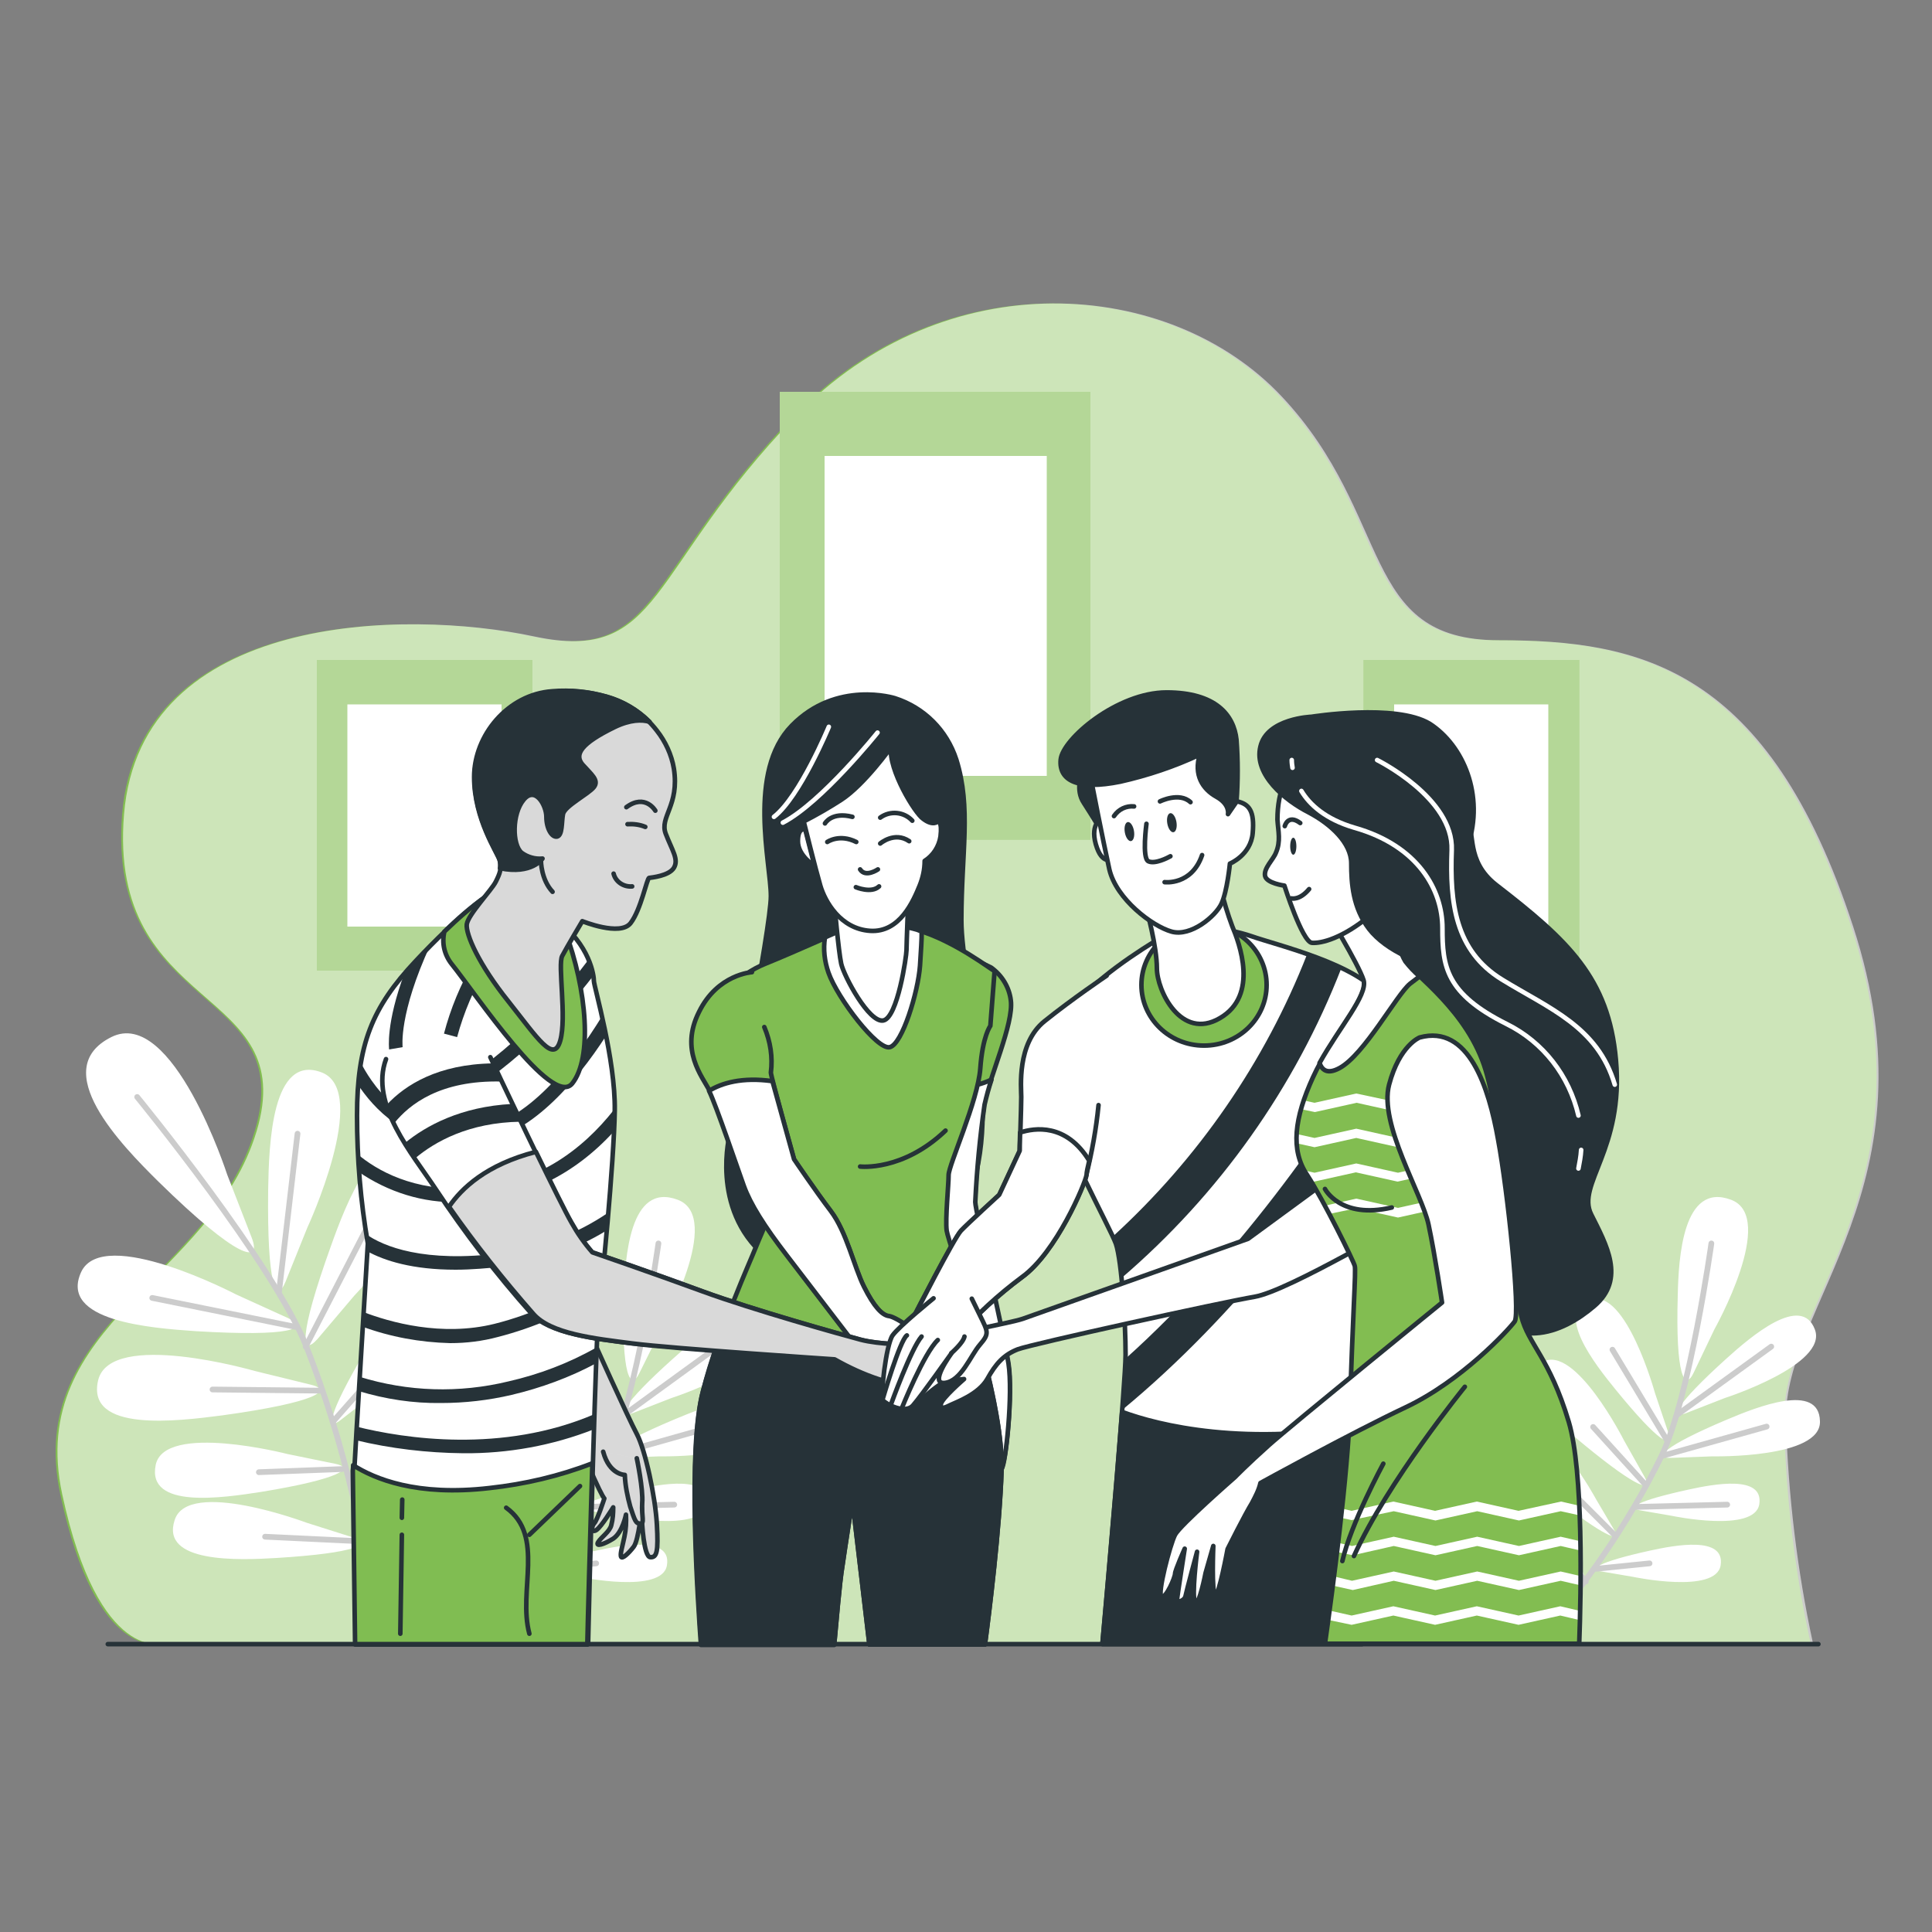 <?xml version="1.0" encoding="utf-8"?>
<!-- Generator: Adobe Illustrator 25.4.1, SVG Export Plug-In . SVG Version: 6.00 Build 0)  -->
<svg version="1.1" id="Calque_1" xmlns="http://www.w3.org/2000/svg" xmlns:xlink="http://www.w3.org/1999/xlink" x="0px" y="0px"
	 viewBox="0 0 500 500" style="enable-background:new 0 0 500 500;" xml:space="preserve">
<rect x="0" y="0" width="500" height="500" fill="#808080" stroke="none"/>
<style type="text/css">
	.st0{fill:#82BD51;}
	.st1{opacity:0.6;fill:#FFFFFF;enable-background:new    ;}
	.st2{opacity:0.4;fill:#FFFFFF;enable-background:new    ;}
	.st3{fill:#FFFFFF;}
	.st4{fill:none;stroke:#CCCCCC;stroke-width:1.481;stroke-linecap:round;stroke-linejoin:round;}
	.st5{fill:#263238;stroke:#263238;stroke-width:1.183;stroke-linecap:round;stroke-linejoin:round;}
	.st6{fill:none;stroke:#FFFFFF;stroke-width:1.183;stroke-linecap:round;stroke-linejoin:round;}
	.st7{fill:#80BD52;stroke:#263238;stroke-width:1.183;stroke-linecap:round;stroke-linejoin:round;}
	.st8{fill:#FFFFFF;stroke:#263238;stroke-width:1.183;stroke-linecap:round;stroke-linejoin:round;}
	.st9{fill:none;stroke:#263238;stroke-width:1.183;stroke-linecap:round;stroke-linejoin:round;}
	.st10{clip-path:url(#SVGID_00000075869125198758104680000010944481274826021008_);}
	.st11{opacity:0.15;enable-background:new    ;}
	.st12{clip-path:url(#SVGID_00000023238874512086629020000009248147666552743845_);}
	.st13{fill:#263238;}
	.st14{clip-path:url(#SVGID_00000123437882964782259900000009994953242675801759_);}
	.st15{clip-path:url(#SVGID_00000110454248124462640830000001517887748002328243_);}
	.st16{clip-path:url(#SVGID_00000165924122508066974660000014521808352549632434_);}
</style>
<path class="st0" d="M468.6,425.3H41.9c0,0-16.9,5.6-26.3-38.6s38.8-55.8,50.3-93.9s-38.4-30-34.3-82.1c4.3-52,72.9-53.1,106.1-46
	s29.1-17,67.7-57s96.8-36.1,125.9-5s19.8,63,56.2,63s69.7,7,91.6,74.1s-18.1,97.7-17.4,128C462.2,387.1,464.4,406.4,468.6,425.3z"/>
<path class="st1" d="M469.2,425.3H42.5c0,0-16.9,5.6-26.4-38.6s38.8-55.8,50.3-93.9s-38.6-30-34.3-82.1s72.9-53.1,106.1-46
	s29.1-17,67.7-57s96.8-36.1,125.9-5c29.1,31.1,19.8,63,56.2,63s69.7,7,91.6,74.1s-18.1,97.7-17.4,128
	C462.8,387.1,465.1,406.4,469.2,425.3z"/>
<g id="freepik--Pictures--inject-66">
	<rect x="201.8" y="101.4" class="st0" width="80.4" height="115.9"/>
	<rect x="201.8" y="101.4" class="st2" width="80.4" height="115.9"/>
	<rect x="213.4" y="118" class="st3" width="57.5" height="82.8"/>
	<rect x="82" y="170.8" class="st0" width="55.8" height="80.4"/>
	<rect x="82" y="170.8" class="st2" width="55.8" height="80.4"/>
	<rect x="89.9" y="182.3" class="st3" width="39.9" height="57.5"/>
	<rect x="352.9" y="170.8" class="st0" width="55.8" height="80.4"/>
	<rect x="352.9" y="170.8" class="st2" width="55.8" height="80.4"/>
	<rect x="360.8" y="182.3" class="st3" width="39.9" height="57.5"/>
</g>
<g id="freepik--Plants--inject-66">
	<path class="st3" d="M346.5,331.7c-2.4,5.9-4.8,1.2-4.5-23.8c0.2-11.7,1.1-35.5,14-30.3c12.4,5.1-3.9,40.2-3.9,40.2L346.5,331.7z
		 M364.2,335.3c0,0,26.9-28,16.8-36.8c-10.5-9.1-19,13.1-22.9,24.1c-8.4,23.4-7.7,28.7-3.4,23.9L364.2,335.3z M369.9,360.5
		c0,0,24.6-17.5,18.2-25.7c-6.7-8.5-16.4,7.3-21.1,15.1c-9.8,16.7-10.1,20.8-6.2,17.7L369.9,360.5z M376.7,385.5
		c0,0,24.6-17.5,18.2-25.7c-6.7-8.5-16.4,7.2-21.1,15.1c-9.8,16.7-10.1,20.8-6.2,17.7L376.7,385.5z M333.6,335c0,0-34.4-18-40.1-5.8
		c-5.8,12.7,18,14.5,29.6,15.3c24.8,1.5,29.7-0.7,23.9-3.4L333.6,335z M338.4,354.8c0,0-37.4-10.8-40.5,2.4
		c-3.2,13.6,20.5,10.6,32.1,9.1c24.6-3.4,29-6.6,22.7-8L338.4,354.8z M347,376.3c0,0-31.8-8.2-34.1,2.8c-2.4,11.6,17.6,8.5,27.3,7
		c20.7-3.4,24.4-6.3,19-7.3L347,376.3z M351.9,394.1c0,0-30.8-11.6-34.2-0.7c-3.5,11.2,16.6,10.4,26.4,9.8
		c21.1-1.3,24.8-3.7,19.8-5.3L351.9,394.1z M331.3,304c0,0-14.1-43.6-30-35.7c-16.6,8.3,2.6,27.9,12.2,37.4
		c20.5,20.1,26.7,21.5,24.1,14.4L331.3,304z"/>
	<path class="st4" d="M308,283.9c0,0,35.3,43.1,43.8,64.6c9.7,24.7,16.3,52.6,17.6,75.7"/>
	<line class="st4" x1="344.7" y1="334.4" x2="349.7" y2="293.4"/>
	<line class="st4" x1="351.7" y1="348.5" x2="369.4" y2="314"/>
	<line class="st4" x1="349.2" y1="343.4" x2="311.9" y2="335.9"/>
	<line class="st4" x1="358.8" y1="368" x2="380.6" y2="343.2"/>
	<line class="st4" x1="355.7" y1="359.9" x2="327.7" y2="359.6"/>
	<line class="st4" x1="361" y1="380.2" x2="339.6" y2="381"/>
	<line class="st4" x1="365.5" y1="393.2" x2="377" y2="377.8"/>
	<line class="st4" x1="366.4" y1="398.9" x2="341.2" y2="397.7"/>
	<path class="st3" d="M436.4,365.7c-4.4,1.7-3-2,10.4-14.1c6.3-5.7,19.4-16.9,22.9-7.5c3.4,9.1-23.3,17.7-23.3,17.7L436.4,365.7z
		 M443.2,376.9c0,0,28.2,0.6,27.8-9.1c-0.2-10.1-16.3-3.7-24.1-0.4c-16.6,7-19,10.1-14.4,9.9L443.2,376.9z M432.7,392.3
		c0,0,21.4,4.5,22.6-3c1.2-7.7-11.9-5.2-18.3-3.8c-13.7,3-16,4.8-12.4,5.4L432.7,392.3z M422.7,408.1c0,0,21.4,4.5,22.6-3
		c1.2-7.7-11.9-5.2-18.3-3.8c-13.7,3-16.1,5-12.5,5.4L422.7,408.1z M428.3,360.5c0,0-7.5-27.2-16.6-24.1c-9.6,3.1,1.1,16.7,6.4,23.2
		c11.4,14,15,15.5,13.6,11L428.3,360.5z M420.3,372.8c0,0-12.7-25.1-21.1-20.3c-8.8,5,4.4,16.2,10.9,21.5
		c14,11.5,17.7,12.2,15.5,8.2L420.3,372.8z M413,387.9c0,0-11.2-20.9-18.3-16.7c-7.3,4.4,4,13.6,9.7,18c12.1,9.3,15.3,9.9,13.2,6.5
		L413,387.9z M406,399.3c0,0-9-22-16.4-18.6c-7.7,3.5,2.6,14,7.8,18.9c11,10.5,14.2,11.5,12.5,7.9L406,399.3z M443.7,344
		c0,0,16.3-29,4.3-33.5c-12.5-4.7-13.6,15.1-13.8,24.8c-0.6,20.8,1.8,24.8,4.1,20L443.7,344z"/>
	<path class="st4" d="M442.9,321.8c0,0-5.6,39.9-12.9,55c-8.4,17.3-21.1,35.7-32.8,47.8"/>
	<line class="st4" x1="434.1" y1="366.1" x2="458.4" y2="348.5"/>
	<line class="st4" x1="430.1" y1="376.8" x2="457.2" y2="369.2"/>
	<line class="st4" x1="431.5" y1="372.9" x2="417.3" y2="349.3"/>
	<line class="st4" x1="423.1" y1="390" x2="447" y2="389.4"/>
	<line class="st4" x1="426" y1="384.4" x2="412.3" y2="369.3"/>
	<line class="st4" x1="417.8" y1="397.2" x2="406.8" y2="386.2"/>
	<line class="st4" x1="413.1" y1="406" x2="426.9" y2="404.6"/>
	<line class="st4" x1="410.4" y1="409.3" x2="398.8" y2="395.2"/>
	<path class="st3" d="M73.9,331.7c-2.4,5.9-4.8,1.2-4.5-23.8c0.2-11.7,0.9-35.5,14-30.3c12.4,5.1-3.9,40.2-3.9,40.2L73.9,331.7z
		 M91.7,335.3c0,0,26.9-28,16.8-36.8c-10.5-9.1-19,13.1-22.9,24.1c-8.4,23.4-7.7,28.7-3.4,23.9L91.7,335.3z M97.4,360.3
		c0,0,24.6-17.5,18.2-25.7c-6.7-8.5-16.4,7.3-21.1,15.1c-9.8,16.7-10.1,20.8-6.2,17.7L97.4,360.3z M104,385.4
		c0,0,24.6-17.6,18.2-25.7c-6.7-8.5-16.4,7.2-21.1,15.1c-9.8,16.7-10.1,20.8-6.2,17.7L104,385.4z M61.1,335c0,0-34.4-18-40.1-5.8
		c-5.8,12.7,18,14.5,29.6,15.3c24.8,1.5,29.7-0.7,23.9-3.4L61.1,335z M65.9,354.8c0,0-37.3-10.8-40.5,2.4
		c-3.2,13.6,20.5,10.6,32.1,9.1c24.6-3.4,29-6.6,22.7-8L65.9,354.8z M74.4,376.3c0,0-31.8-8.2-34.1,2.8c-2.4,11.6,17.5,8.5,27.3,7
		c20.8-3.4,24.4-6.3,19-7.3L74.4,376.3z M79.4,394.1c0,0-30.8-11.6-34.2-0.7c-3.7,11.2,16.6,10.4,26.4,9.8
		c21.1-1.3,24.8-3.7,19.8-5.3L79.4,394.1z M58.8,304c0,0-14.1-43.6-30-35.6c-16.6,8.3,2.6,27.9,12.2,37.4
		c20.5,20.1,26.9,21.5,24.1,14.4L58.8,304z"/>
	<path class="st4" d="M35.5,283.9c0,0,35.3,43.1,43.8,64.6c9.7,24.7,16.3,52.6,17.6,75.7"/>
	<line class="st4" x1="72.2" y1="334.4" x2="77" y2="293.4"/>
	<line class="st4" x1="79.1" y1="348.5" x2="96.9" y2="314"/>
	<line class="st4" x1="76.5" y1="343.4" x2="39.4" y2="335.9"/>
	<line class="st4" x1="86.1" y1="368" x2="108" y2="343.2"/>
	<line class="st4" x1="83.1" y1="359.9" x2="55" y2="359.6"/>
	<line class="st4" x1="88.5" y1="380.2" x2="67" y2="381"/>
	<line class="st4" x1="93" y1="393.2" x2="104.5" y2="377.8"/>
	<line class="st4" x1="93.8" y1="398.9" x2="68.6" y2="397.7"/>
	<path class="st3" d="M163.8,365.7c-4.4,1.7-3.1-2,10.4-14.1c6.3-5.7,19.4-16.9,22.9-7.5c3.4,9.1-23.3,17.7-23.3,17.7L163.8,365.7z
		 M170.7,376.9c0,0,28.2,0.6,27.8-9.1c-0.2-10.1-16.3-3.7-24.1-0.4c-16.6,7-19,10.1-14.4,9.9L170.7,376.9z M160.2,392.3
		c0,0,21.4,4.5,22.6-3c1.2-7.7-11.9-5.2-18.3-3.8c-13.7,3-16,4.8-12.4,5.4L160.2,392.3z M150,408.1c0,0,21.4,4.5,22.6-3
		c1.3-7.7-11.9-5.2-18.3-3.8c-13.7,3-16.1,5-12.4,5.4L150,408.1z M155.7,360.5c0,0-7.3-27.2-16.6-24.1c-9.6,3.1,1.1,16.7,6.4,23.2
		c11.4,14,15,15.5,13.5,11L155.7,360.5z M147.6,372.8c0,0-12.7-25.1-21.1-20.3c-8.8,5,4.4,16.2,10.9,21.5
		c14,11.5,17.7,12.2,15.5,8.2L147.6,372.8z M140.4,387.9c0,0-11.2-20.9-18.3-16.7c-7.3,4.4,4,13.6,9.7,18
		c12.1,9.3,15.3,9.9,13.2,6.5L140.4,387.9z M133.3,399.3c0,0-9-22-16.4-18.6c-7.7,3.5,2.6,14,7.8,18.9c11,10.5,14.2,11.5,12.5,7.9
		L133.3,399.3z M171.1,344c0,0,16.3-29,4.3-33.5c-12.5-4.7-13.6,15.1-14,24.8c-0.6,20.8,1.8,24.8,4.1,20L171.1,344z"/>
	<path class="st4" d="M170.4,321.8c0,0-5.6,39.9-12.9,55c-8.4,17.3-21.1,35.7-32.8,47.8"/>
	<line class="st4" x1="161.6" y1="366.1" x2="185.8" y2="348.5"/>
	<line class="st4" x1="157.6" y1="376.8" x2="184.5" y2="369.2"/>
	<line class="st4" x1="159" y1="372.9" x2="144.7" y2="349.3"/>
	<line class="st4" x1="150.6" y1="390" x2="174.5" y2="389.4"/>
	<line class="st4" x1="153.4" y1="384.4" x2="139.7" y2="369.3"/>
	<line class="st4" x1="145.3" y1="397.2" x2="134.2" y2="386.2"/>
	<line class="st4" x1="140.4" y1="406" x2="154.3" y2="404.6"/>
	<line class="st4" x1="137.8" y1="409.3" x2="126.1" y2="395.2"/>
</g>
<g id="freepik--Characters--inject-66">
	<path class="st5" d="M231.6,180.7c0,0-15.1-4.8-26.7,7.1c-11.6,11.9-5.4,35.7-5.4,44.1c0,8.4-10.6,61.5-10.6,61.5s-5.2,19.3,9,31.6
		c14.2,12.3,40.3,11.2,51.6-12.4c11.2-23.7-0.7-57.1-0.7-74.5s2.6-29-1.3-41.5C245,188.9,239.1,183.1,231.6,180.7z"/>
	<path class="st6" d="M227.1,189.6c0,0-14.5,18.1-24.5,23.3"/>
	<path class="st6" d="M214.5,188.1c0,0-7.5,18.1-14.2,23.3"/>
	<path class="st7" d="M256.5,250.4c2.8,2,4.7,5.1,5.1,8.5c0.8,6-5.6,20-6.9,26.9c-1.2,8.4-2,16.8-2.4,25.3c0,2.1,7.3,34.1,8.6,41.8
		s-0.6,26-1.8,27.3c-1.2,1.3-4.1-5-4.3-9c-0.1-4-8.2-35.6-11.2-45.1c-3.1-9.5-2.1-22-2.1-22s4.1-28.6,4.1-39.6
		c0-11,0.4-19.2,0.4-19.2L256.5,250.4z"/>
	<path class="st8" d="M259.2,380.2c1.1-1.3,3-19.6,1.8-27.3c-1.2-7.7-8.6-39.6-8.6-41.8c0.4-8.4,1.2-16.8,2.4-25.2
		c0.5-2.2,1.1-4.4,1.8-6.5c-2.5,1.2-5.3,1.9-8.2,1.9c-1.5,0-3,1.4-4.4,3.8c-1.2,10.1-2.5,19.3-2.5,19.3s-0.8,12.5,2.1,22
		c3,9.5,11,40.9,11.2,45.1C255,375.6,258.1,381.5,259.2,380.2z"/>
	<path class="st7" d="M215.9,425.5c0.5-5.3,1.4-16.1,2.1-20.2c0.8-5.6,2.6-17,2.6-17l4.4,37.3h29.9c1.1-8.2,3.8-29.9,4.3-45.2
		c0.6-19.2-13.8-58.8-14.2-61.9c-0.4-3.1,0.5-11.8,0.5-14.4s7.6-19.2,8.2-27.6c0.6-8.4,2.6-11,2.6-11l1.1-14.2
		c-0.7-0.2-10.3-7.8-20-10.6c-5.9-1.7-12.2-1.8-18.1-0.5c0,0-14,6.3-21.2,9.2s-12.9,8.9-13.1,16.3c-0.2,7.5,13.7,39.6,15.1,42
		c1.4,2.4-2.8,10.8-4.5,15.1s-8.9,19.9-13.6,37c-4,14.7-1.3,54.3-0.5,65.5h34.4V425.5z"/>
	<path class="st9" d="M222.6,301.9c0,0,11,1.3,22.1-9.3"/>
	<path class="st8" d="M230.3,271c3.2-0.8,7.3-14.2,7.8-21.1c0.2-3.9,0.5-6.7,0.4-8.9c-0.4-0.1-0.8-0.2-1.2-0.4
		c-5.9-1.7-12.2-1.8-18.1-0.5l-5.7,2.5c-0.5,3.1-0.1,6.2,0.9,9.1C216.7,258.3,227.1,271.9,230.3,271z"/>
	<path class="st8" d="M215.9,233.5c0,0,1.1,12.7,1.8,15.9c0.7,3.2,7.2,15.4,10.9,14.7c3.7-0.7,6-16.7,6-18.2
		c0-1.5,0.5-14.2,0.5-14.2S227.2,238,215.9,233.5z"/>
	<path class="st7" d="M194.6,251.6c0,0-8.9,0.5-13.7,10.3c-5,9.9,0.8,16.6,2.8,20.5c2,3.9,7.3,19.9,9,24.6
		c1.7,4.7,5.2,10.3,11.2,18.1c6,7.8,18.7,24.4,18.7,24.4l3.4,6c0,0,5.8,6.6,6.5,6.9c0.7,0.2,4.5,5.2,6,2.1c1.5-3.1,0-13.7,0-13.7
		s2.4,4.7,3.2,3.7c0.8-1.1-0.2-3.4-1.1-6s-8.9-7.6-10.5-7.8c-1.7-0.2-3.9-2.4-6.5-7.6c-2.6-5.2-4.5-14.2-8.6-19.6
		c-4.1-5.4-9.5-13.4-9.5-13.4s-6-21.5-6-22.5c0.5-4-0.1-8-1.7-11.8"/>
	<path class="st8" d="M230.1,340.6c-1.8-0.2-3.9-2.4-6.5-7.6c-2.6-5.2-4.5-14.2-8.6-19.6s-9.5-13.4-9.5-13.4s-4-14.5-5.6-20.2
		c-7.9-1.1-13.1,0.5-16.4,2.5l0,0c1.9,3.9,7.3,19.9,9,24.6c1.7,4.7,5.2,10.3,11.2,18.1c6,7.8,18.7,24.4,18.7,24.4l3.4,6
		c0,0,5.8,6.6,6.5,6.9c0.7,0.2,4.5,5.2,6,2.1c1.5-3.1,0-13.7,0-13.7s2.4,4.7,3.2,3.7s-0.2-3.4-1.1-6S231.9,340.8,230.1,340.6z"/>
	<path class="st5" d="M215.9,425.5c0.5-5.3,1.4-16.1,2.1-20.2c0.8-5.6,2.6-17,2.6-17l4.4,37.3h29.9c1.1-8.2,3.8-29.9,4.3-45.2
		c0.2-8-2.1-19.5-5-30.5c-25.3,5.6-53.9,1.5-68.8-1.3c-1.3,3.7-2.5,7.6-3.5,11.6c-4,14.7-1.3,54.3-0.5,65.5h34.5V425.5z"/>
	<path class="st8" d="M208.4,214.7c0,0-1.9-0.8-1.9,3s4.3,6.4,4.3,6.4L208.4,214.7z"/>
	<path class="st8" d="M230.6,193.4c0,0-6.9,9.7-12.9,13.6c-3.1,2-6.4,3.9-9.7,5.6c0,0,3.1,12.5,4.3,16.6s5.2,11.2,12.9,11.7
		c7.7,0.5,11.2-7.8,12.8-11.7c0.8-2,1.3-4.1,1.3-6.4c2.2-1.4,3.7-3.7,4.1-6.3c0.5-4.1-0.7-3.9-0.7-3.9s-1.2,1.3-3.8-0.7
		C236.8,210.5,229.9,199.2,230.6,193.4z"/>
	<path class="st9" d="M214.1,217.9c0,0,3.1-2.2,7.5,0"/>
	<path class="st9" d="M227.8,218.3c0,0,3.7-3.2,7.5-0.6"/>
	<path class="st9" d="M213.5,213.1c0,0,1.7-3.1,7.1-1.7"/>
	<path class="st9" d="M227.8,211.6c2.6-1.9,6.2-1.5,8.3,0.8"/>
	<path class="st9" d="M227.2,225c0,0-3.2,2.2-4.6,0"/>
	<path class="st9" d="M221.5,229.6c0,0,4,1.7,6-0.2"/>
	<path class="st3" d="M153.1,345.9c0,0,9.5,21.1,11.7,25.2c2.2,4.1,4.8,16.3,5.2,23.4c0.4,7.1,0,8.6-1.7,8.5s-2.2-9.1-2.2-10.6v-2.2
		c0,0-0.8,8.4-2.1,10.1s-3.1,3.4-3.3,2.5s0.4-2.6,0.9-5.1c0.4-1.9,0.5-3.8,0.4-5.7c0,0-0.9,4.6-3.3,6.2c-2.4,1.5-4.7,2.2-3.9,0.9
		c0.8-1.3,3-2.7,3.4-4.4c0.4-1.5,0.5-3.1,0.5-4.6c0,0-3.1,5.1-4.4,5.9c-1.3,0.8-1.3-0.9-0.5-1.8c0.8-0.8,2.6-6.4,2.6-6.4
		s-0.5-0.4-2.7-5.3s-3.5-13.8-4.3-17.3c-0.7-3.4-1.9-7.9-1.9-7.9L135,336.2c0,0-0.9-5.1,3.8-5.9
		C143.5,329.5,153.1,345.9,153.1,345.9z"/>
	<g>
		<g>
			<defs>
				<path id="SVGID_1_" d="M153.1,345.9c0,0,9.5,21.1,11.7,25.2c2.2,4.1,4.8,16.3,5.2,23.4c0.4,7.1,0,8.6-1.7,8.5s-2.2-9.1-2.2-10.6
					v-2.2c0,0-0.8,8.4-2.1,10.1s-3.1,3.4-3.3,2.5s0.4-2.6,0.9-5.1c0.4-1.9,0.5-3.8,0.4-5.7c0,0-0.9,4.6-3.3,6.2
					c-2.4,1.5-4.7,2.2-3.9,0.9c0.8-1.3,3-2.7,3.4-4.4c0.4-1.5,0.5-3.1,0.5-4.6c0,0-3.1,5.1-4.4,5.9c-1.3,0.8-1.3-0.9-0.5-1.8
					c0.8-0.8,2.6-6.4,2.6-6.4s-0.5-0.4-2.7-5.3s-3.5-13.8-4.3-17.3c-0.7-3.4-1.9-7.9-1.9-7.9L135,336.2c0,0-0.9-5.1,3.8-5.9
					C143.5,329.5,153.1,345.9,153.1,345.9z"/>
			</defs>
			<clipPath id="SVGID_00000088812223474440277230000008312413823917540776_">
				<use xlink:href="#SVGID_1_"  style="overflow:visible;"/>
			</clipPath>
			<g style="clip-path:url(#SVGID_00000088812223474440277230000008312413823917540776_);">
				<path class="st11" d="M153.1,345.9c0,0,9.5,21.1,11.7,25.2c2.2,4.1,4.8,16.3,5.2,23.4c0.4,7.1,0,8.6-1.7,8.5s-2.2-9.1-2.2-10.6
					v-2.2c0,0-0.8,8.4-2.1,10.1s-3.1,3.4-3.3,2.5s0.4-2.6,0.9-5.1c0.4-1.9,0.5-3.8,0.4-5.7c0,0-0.9,4.6-3.3,6.2
					c-2.4,1.5-4.7,2.2-3.9,0.9c0.8-1.3,3-2.7,3.4-4.4c0.4-1.5,0.5-3.1,0.5-4.6c0,0-3.1,5.1-4.4,5.9c-1.3,0.8-1.3-0.9-0.5-1.8
					c0.8-0.8,2.6-6.4,2.6-6.4s-0.5-0.4-2.7-5.3s-3.5-13.8-4.3-17.3c-0.7-3.4-1.9-7.9-1.9-7.9L135,336.2c0,0-0.9-5.1,3.8-5.9
					C143.5,329.5,153.1,345.9,153.1,345.9z"/>
			</g>
		</g>
	</g>
	<path class="st9" d="M153.1,345.9c0,0,9.5,21.1,11.7,25.2c2.2,4.1,4.8,16.3,5.2,23.4c0.4,7.1,0,8.6-1.7,8.5s-2.2-9.1-2.2-10.6v-2.2
		c0,0-0.8,8.4-2.1,10.1s-3.1,3.4-3.3,2.5s0.4-2.6,0.9-5.1c0.4-1.9,0.5-3.8,0.4-5.7c0,0-0.9,4.6-3.3,6.2c-2.4,1.5-4.7,2.2-3.9,0.9
		c0.8-1.3,3-2.7,3.4-4.4c0.4-1.5,0.5-3.1,0.5-4.6c0,0-3.1,5.1-4.4,5.9c-1.3,0.8-1.3-0.9-0.5-1.8c0.8-0.8,2.6-6.4,2.6-6.4
		s-0.5-0.4-2.7-5.3s-3.5-13.8-4.3-17.3c-0.7-3.4-1.9-7.9-1.9-7.9L135,336.2c0,0-0.9-5.1,3.8-5.9
		C143.5,329.5,153.1,345.9,153.1,345.9z"/>
	<path class="st3" d="M164.8,377.4c0,0,1.7,8,1.4,11.6c-0.2,3.5,0.7,5.3-0.5,5.3s-1.4-0.8-2.6-4.4c-0.7-2.6-1.3-5.4-1.4-8.2
		c0,0-4,0-5.6-6"/>
	<g>
		<g>
			<defs>
				<path id="SVGID_00000051359321039492400930000003718205845356502972_" d="M164.8,377.4c0,0,1.7,8,1.4,11.6
					c-0.2,3.5,0.7,5.3-0.5,5.3s-1.4-0.8-2.6-4.4c-0.7-2.6-1.3-5.4-1.4-8.2c0,0-4,0-5.6-6"/>
			</defs>
			<clipPath id="SVGID_00000059278899153590851840000016570686417752113071_">
				<use xlink:href="#SVGID_00000051359321039492400930000003718205845356502972_"  style="overflow:visible;"/>
			</clipPath>
			<g style="clip-path:url(#SVGID_00000059278899153590851840000016570686417752113071_);">
				<path class="st11" d="M164.8,377.4c0,0,1.7,8,1.4,11.6c-0.2,3.5,0.7,5.3-0.5,5.3s-1.4-0.8-2.6-4.4c-0.7-2.6-1.3-5.4-1.4-8.2
					c0,0-4,0-5.6-6"/>
			</g>
		</g>
	</g>
	<path class="st9" d="M164.8,377.4c0,0,1.7,8,1.4,11.6c-0.2,3.5,0.7,5.3-0.5,5.3s-1.4-0.8-2.6-4.4c-0.7-2.6-1.3-5.4-1.4-8.2
		c0,0-4,0-5.6-6"/>
	<path class="st8" d="M92.2,425.5h60c0.2-11.2,2.2-84.5,2.8-87.8c0.7-3.5,3.9-37,4.1-50.3c0.2-13.2-5.4-32.2-5.4-33.5
		s-0.9-9.3-9.9-16.1c-9-6.7-16.1-6.7-18-5.8c0,0-7.1,4.8-18.3,16.8c-11.2,11.9-15.1,21.5-15.1,39.9c0,11.1,0.9,22.2,2.8,33.1
		c0,0-3.5,57.3-3.5,58.6S92,417.8,92.2,425.5z"/>
	<path class="st13" d="M119.4,296c1.3,0,2.6-0.1,3.8-0.2c13.8-1.5,25.8-15.6,33.7-27.8c-0.4-1.8-0.7-3.4-1.1-5
		c-7.5,12.2-19.5,27.8-33,29.2c-18.7,2-27.2-12.8-29.6-17.5c-0.4,1.8-0.6,3.8-0.7,5.8C96.7,286.9,105.1,296,119.4,296z"/>
	<path class="st13" d="M114.9,267.5l3.4,0.9c3.5-12.9,10.5-24.6,20.1-33.8c-1.2-0.6-2.4-1.2-3.5-1.5
		C125.3,242.5,118.3,254.5,114.9,267.5z"/>
	<path class="st13" d="M118.2,284.5c0.8-0.5,17.6-9.1,35.3-31.9c-0.2-1.4-0.7-2.8-1.3-4.1c-17.9,23.7-35.4,32.8-35.6,32.9
		L118.2,284.5z"/>
	<path class="st13" d="M100.7,271.6l3.5-0.6c0-0.1-1.1-8.5,7.2-26.5c-1.3,1.3-2.7,2.7-4.1,4.3c-0.9,0.9-1.8,2-2.6,3
		C99.8,265,100.7,271.3,100.7,271.6z"/>
	<path class="st13" d="M130,324.3c-20.3,2.6-30.8-1.7-35.4-5c0.2,1.8,0.5,2.7,0.5,2.7s0,0.6-0.1,1.8c4.5,2.5,11.8,4.8,22.9,4.8
		c4.1,0,8.4-0.4,12.5-0.8c9.3-1.2,18.5-4.4,26.5-9.3c0.1-1.5,0.2-3,0.4-4.6C149.2,319.4,139.7,323,130,324.3z"/>
	<path class="st13" d="M128.9,346c9.3-2.4,18.3-6.3,26.4-11.5c0.1-1.3,0.4-2.8,0.5-4.6c-8.4,5.8-17.9,10.2-27.8,12.7
		c-13.7,3.4-27.1-0.4-34.1-3.1c-0.1,1.2-0.1,2.5-0.2,3.8c7.3,2.7,15,4.1,22.8,4.3C120.7,347.6,124.8,347.1,128.9,346z"/>
	<path class="st13" d="M92.2,369.2c-0.1,1.3-0.1,2.5-0.2,3.5c9.1,2.2,18.5,3.3,27.9,3.4c11.6,0.1,23.1-2,33.8-6.2
		c0-1.3,0.1-2.6,0.1-3.9C130,376.2,104.6,372.3,92.2,369.2z"/>
	<path class="st13" d="M131.6,357.5c-12.8,3.1-26,2.7-38.6-1.2c-0.1,1.2-0.1,2.5-0.2,3.7c6.9,2.1,14.1,3.2,21.3,3.1
		c6.2,0,12.3-0.7,18.3-2.1c7.6-1.8,15-4.5,21.9-8.2c0-1.4,0.1-2.8,0.1-4.1C147.2,352.8,139.5,355.7,131.6,357.5z"/>
	<path class="st13" d="M121.5,307.6c-14.5,0.7-23.9-4.6-29.2-9.1c0.1,1.7,0.2,3.2,0.4,4.7c7.7,5.3,16.8,8.2,26.1,7.9
		c0.9,0,1.9,0,2.8-0.1c14.3-0.7,27-7,37.1-18c0.1-2.1,0.2-4,0.2-5.6v-0.2C150.7,297.6,138.6,306.8,121.5,307.6z"/>
	<path class="st7" d="M145.7,239.7c-0.7-0.6-1.3-1.2-2.1-1.8c-9-6.7-16.1-6.7-18-5.8c-3.8,2.7-7.3,5.8-10.6,9c-0.7,3,0,6,1.9,8.4
		c6.2,7.7,26,37.4,31.2,30.9c5.2-6.5,3.9-24.1-1.9-39.6C146.1,240.4,145.9,240,145.7,239.7z"/>
	<path class="st8" d="M126.9,273.6c0,0,17.4,37,20.9,42.8c1.5,2.7,3.4,5.3,5.4,7.7c0,0,15.4,5.2,28.5,10.1
		c13.1,4.8,36.1,11.2,40.9,12.5s12.9,1.3,14.2,1.3c1.3,0,16.7,3.5,17.7,4.1c1.1,0.6-0.4,1.9-2.6,2.6c-2.2,0.7-9.7,1.3-13.2,2.6
		s-6.4,0.9-11.6-0.4c-4-1.3-7.9-3-11.6-5.2c0,0-42.2-3-52.2-4.1c-9.9-1.2-21.3-2.6-25.8-7.7c-9-10.1-17.2-20.8-24.7-32.1
		c-6-9.1-17.2-22-12.9-33.7"/>
	<path class="st3" d="M236.9,348c-1.3,0-9.3,0-14.2-1.3s-27.8-7.7-40.9-12.5c-13.1-4.8-28.5-10.1-28.5-10.1c-2.1-2.4-3.9-5-5.4-7.7
		c-1.4-2.4-5.2-10.1-9.2-18.3c-12.9,3.3-19.3,9.5-22.5,14.2c6.7,9.6,14,18.8,21.8,27.7c4.5,5.2,15.7,6.4,25.8,7.7
		c10.1,1.3,52.2,4.1,52.2,4.1c3.7,2.1,7.6,3.9,11.6,5.2c5.2,1.3,8,1.7,11.6,0.4s11-1.9,13.2-2.6c2.2-0.7,3.5-1.9,2.6-2.6
		C254,351.5,238.2,348,236.9,348z"/>
	<g>
		<g>
			<defs>
				<path id="SVGID_00000122680171317313160410000005702178239869849523_" d="M236.9,348c-1.3,0-9.3,0-14.2-1.3s-27.8-7.7-40.9-12.5
					c-13.1-4.8-28.5-10.1-28.5-10.1c-2.1-2.4-3.9-5-5.4-7.7c-1.4-2.4-5.2-10.1-9.2-18.3c-12.9,3.3-19.3,9.5-22.5,14.2
					c6.7,9.6,14,18.8,21.8,27.7c4.5,5.2,15.7,6.4,25.8,7.7c10.1,1.3,52.2,4.1,52.2,4.1c3.7,2.1,7.6,3.9,11.6,5.2
					c5.2,1.3,8,1.7,11.6,0.4s11-1.9,13.2-2.6c2.2-0.7,3.5-1.9,2.6-2.6C254,351.5,238.2,348,236.9,348z"/>
			</defs>
			<clipPath id="SVGID_00000147185949540144470640000006935782998338566302_">
				<use xlink:href="#SVGID_00000122680171317313160410000005702178239869849523_"  style="overflow:visible;"/>
			</clipPath>
			<g style="clip-path:url(#SVGID_00000147185949540144470640000006935782998338566302_);">
				<path class="st11" d="M236.9,348c-1.3,0-9.3,0-14.2-1.3s-27.8-7.7-40.9-12.5c-13.1-4.8-28.5-10.1-28.5-10.1
					c-2.1-2.4-3.9-5-5.4-7.7c-1.4-2.4-5.2-10.1-9.2-18.3c-12.9,3.3-19.3,9.5-22.5,14.2c6.7,9.6,14,18.8,21.8,27.7
					c4.5,5.2,15.7,6.4,25.8,7.7c10.1,1.3,52.2,4.1,52.2,4.1c3.7,2.1,7.6,3.9,11.6,5.2c5.2,1.3,8,1.7,11.6,0.4s11-1.9,13.2-2.6
					c2.2-0.7,3.5-1.9,2.6-2.6C254,351.5,238.2,348,236.9,348z"/>
			</g>
		</g>
	</g>
	<path class="st9" d="M236.9,348c-1.3,0-9.3,0-14.2-1.3s-27.8-7.7-40.9-12.5c-13.1-4.8-28.5-10.1-28.5-10.1c-2.1-2.4-3.9-5-5.4-7.7
		c-1.4-2.4-5.2-10.1-9.2-18.3c-12.9,3.3-19.3,9.5-22.5,14.2c6.7,9.6,14,18.8,21.8,27.7c4.5,5.2,15.7,6.4,25.8,7.7
		c10.1,1.3,52.2,4.1,52.2,4.1c3.7,2.1,7.6,3.9,11.6,5.2c5.2,1.3,8,1.7,11.6,0.4s11-1.9,13.2-2.6c2.2-0.7,3.5-1.9,2.6-2.6
		C254,351.5,238.2,348,236.9,348z"/>
	<path class="st7" d="M152,425.5c0.1-5.6,0.7-26.6,1.3-46.8c-8.5,3.3-17.5,5.4-26.6,6.4c-18.9,2.2-29.8-2.4-35.3-5.9
		c0,0.8-0.1,1.3-0.1,1.4c0,1.2,0.5,37.3,0.6,45H152z"/>
	<path class="st9" d="M137,422.8c-3-11.1,4.1-25.3-6-32.6"/>
	<line class="st9" x1="137" y1="397.2" x2="150.1" y2="384.6"/>
	<path class="st9" d="M104,397.2l-0.4,25.6"/>
	<line class="st9" x1="104.1" y1="388.1" x2="104" y2="392.8"/>
	<path class="st3" d="M156.9,180.3c5.2,1.4,9.8,4.5,13.1,8.8c2.2,2.8,3.8,6.2,4.4,9.8c1.5,9.6-3.8,12.5-2.1,16.9
		c1.7,4.4,3.4,6.6,2.1,8.8c-1.3,2.1-5.8,2.5-6.4,2.6c-0.6,0.1-2.1,8.2-4.8,11.7c-2.7,3.5-12.5-0.5-12.5-0.5s-4,6.7-5.2,9
		c-1.2,2.2,1.2,15.9-0.5,21.9c-1.7,6-5.8-0.5-13.4-10.1c-7.7-9.6-11.1-17.4-10.8-20c0.4-2.6,6.4-8.8,7.5-11c1.1-2.2,1.5-3.3,1.1-5.4
		s-6.6-10.6-6.6-21.5c0-10.9,8.8-21.4,20.2-22.2C147.5,178.5,152.3,179,156.9,180.3z"/>
	<g>
		<g>
			<defs>
				<path id="SVGID_00000051359165543292351310000001315235953083945121_" d="M156.9,180.3c5.2,1.4,9.8,4.5,13.1,8.8
					c2.2,2.8,3.8,6.2,4.4,9.8c1.5,9.6-3.8,12.5-2.1,16.9c1.7,4.4,3.4,6.6,2.1,8.8c-1.3,2.1-5.8,2.5-6.4,2.6
					c-0.6,0.1-2.1,8.2-4.8,11.7c-2.7,3.5-12.5-0.5-12.5-0.5s-4,6.7-5.2,9c-1.2,2.2,1.2,15.9-0.5,21.9c-1.7,6-5.8-0.5-13.4-10.1
					c-7.7-9.6-11.1-17.4-10.8-20c0.4-2.6,6.4-8.8,7.5-11c1.1-2.2,1.5-3.3,1.1-5.4s-6.6-10.6-6.6-21.5c0-10.9,8.8-21.4,20.2-22.2
					C147.5,178.5,152.3,179,156.9,180.3z"/>
			</defs>
			<clipPath id="SVGID_00000078737491226067605590000014320505854603204027_">
				<use xlink:href="#SVGID_00000051359165543292351310000001315235953083945121_"  style="overflow:visible;"/>
			</clipPath>
			<g style="clip-path:url(#SVGID_00000078737491226067605590000014320505854603204027_);">
				<path class="st11" d="M156.9,180.3c5.2,1.4,9.8,4.5,13.1,8.8c2.2,2.8,3.8,6.2,4.4,9.8c1.5,9.6-3.8,12.5-2.1,16.9
					c1.7,4.4,3.4,6.6,2.1,8.8c-1.3,2.1-5.8,2.5-6.4,2.6c-0.6,0.1-2.1,8.2-4.8,11.7c-2.7,3.5-12.5-0.5-12.5-0.5s-4,6.7-5.2,9
					c-1.2,2.2,1.2,15.9-0.5,21.9c-1.7,6-5.8-0.5-13.4-10.1c-7.7-9.6-11.1-17.4-10.8-20c0.4-2.6,6.4-8.8,7.5-11
					c1.1-2.2,1.5-3.3,1.1-5.4s-6.6-10.6-6.6-21.5c0-10.9,8.8-21.4,20.2-22.2C147.5,178.5,152.3,179,156.9,180.3z"/>
			</g>
		</g>
	</g>
	<path class="st9" d="M156.9,180.3c5.2,1.4,9.8,4.5,13.1,8.8c2.2,2.8,3.8,6.2,4.4,9.8c1.5,9.6-3.8,12.5-2.1,16.9
		c1.7,4.4,3.4,6.6,2.1,8.8c-1.3,2.1-5.8,2.5-6.4,2.6c-0.6,0.1-2.1,8.2-4.8,11.7c-2.7,3.5-12.5-0.5-12.5-0.5s-4,6.7-5.2,9
		c-1.2,2.2,1.2,15.9-0.5,21.9c-1.7,6-5.8-0.5-13.4-10.1c-7.7-9.6-11.1-17.4-10.8-20c0.4-2.6,6.4-8.8,7.5-11c1.1-2.2,1.5-3.3,1.1-5.4
		s-6.6-10.6-6.6-21.5c0-10.9,8.8-21.4,20.2-22.2C147.5,178.5,152.3,179,156.9,180.3z"/>
	<path class="st5" d="M159,188.2c4.1-2,7.2-2,9.1-1.4c-3.1-3.1-7-5.3-11.1-6.5c-4.6-1.3-9.3-1.8-14.1-1.4
		c-11.5,0.8-20.2,11.4-20.2,22.2c0,10.9,6,19.5,6.6,21.5c0.2,0.7,0.2,1.4,0.1,2.1c8.3,1.7,11-2.5,11-2.5c-1.9,0.2-3.9-0.4-5.4-1.5
		c-2.5-2.1-2.5-10.1,0.5-13.7c3-3.7,5.9,1.4,5.9,4.4s1.4,5.4,2.8,5.1c1.4-0.4,1.1-3.7,1.5-5.8s6.6-5.2,8-7c1.4-1.8-0.7-3.3-3-5.9
		C148.6,195.2,150.4,192.4,159,188.2z"/>
	<path class="st9" d="M140,222.8c0,0,0,4.8,3,8"/>
	<path class="st9" d="M167,214c-1.4-0.6-3.1-0.8-4.6-0.7"/>
	<path class="st9" d="M169.6,209.8c0,0-2.6-4.5-7.5-0.9"/>
	<path class="st9" d="M163.6,229.4c-2.2,0.2-4.3-1.2-4.8-3.3"/>
	<path class="st13" d="M129.8,279.9l-2.2-4.7c-14.3,0.2-22.7,5.6-27.4,10.6c0.5,1.7,1.2,3.3,1.9,4.8
		C105.9,285.9,113.8,279.5,129.8,279.9z"/>
	<path class="st13" d="M134.7,290.3l-2.2-4.6c-13.2,0.7-22.2,5.6-27.7,10.1c0.8,1.4,1.7,2.7,2.6,4
		C112.5,295.5,121.3,290.5,134.7,290.3z"/>
	<path class="st8" d="M288.8,321.9c1.5,4.5,2.5,20.3,2.5,28.7c0,7-4.5,58.1-6,74.8h67.2c0.8-16.3,3.2-65.2,3.2-71.3
		c0-7.5-2.5-38,0.7-48.6c3.2-10.6,7-38.7,1.2-47.3c-5.8-8.6-27.2-13.6-33.7-15.9c-6.5-2.2-16.1-3.4-20.8-1.2c0,0-12.9,7.2-20.8,14.7
		c-7.9,7.5-11.4,18.8-9.9,28C273.6,293,287.2,317.5,288.8,321.9z"/>
	<path class="st13" d="M347.2,250.4c-2.8-1.3-5.9-2.5-8.9-3.5c-10.9,27.9-28.2,52.9-50.3,73.1c0.4,0.8,0.6,1.4,0.8,1.9
		c0.7,3,1.2,5.9,1.4,8.9C315.5,309.1,335.1,281.6,347.2,250.4z"/>
	<path class="st13" d="M360.3,282.7c0.6-5.9,0.5-11.8-0.4-17.7c-13.8,23.3-37.7,58.9-68.7,86.7c-0.1,2.5-0.4,7.2-0.8,13.2
		C320.6,340,344.5,307.7,360.3,282.7z"/>
	<path class="st5" d="M352.5,425.5c0.6-11.6,1.9-39.6,2.7-57.1c-32.6,6.3-55.7,0.4-64.8-3c-1.4,18.5-4,48-5.1,60.1H352.5z"/>
	<ellipse class="st7" cx="311.6" cy="254.9" rx="16.2" ry="15.7"/>
	<path class="st8" d="M296.7,235.2c0,0,2.7,9.7,2.7,15.4s6.2,18.8,16.3,12.9c10.2-5.9,5-19.5,3.2-23.8c-1.2-3.2-2.2-6.5-3-9.9
		c0,0-3.2,5.9-9.5,6.2C303.3,236.1,300,235.9,296.7,235.2z"/>
	<path class="st5" d="M280,200.1c0,0-1.8,4.3,0.5,7.7c2.2,3.4,5.1,8.2,5.1,8.2l-0.5-18.8C285,197.1,280.8,193.7,280,200.1z"/>
	<path class="st8" d="M285.4,211.6c0,0-3.4,1.3-1.8,6.9s4.3,3.8,4.3,3.8L285.4,211.6z"/>
	<path class="st8" d="M282.4,201.9c0,0,3,15.4,4.7,23.1c1.8,7.7,11.1,14.7,16.1,16.1s11.4-4,12.9-7.2c1.5-3.2,2.2-10.4,2.2-10.4
		s5.4-2.2,5.9-7.9s-0.9-7.5-4-8.2l-2.2-0.9c0,0,1.2-9.2-2-14.9c-3.2-5.7-14.7,1.8-20.6,3.4S281.5,196.3,282.4,201.9z"/>
	<path class="st9" d="M296.7,213.2c0,0-1.2,8.9,0.5,9.7s5-0.9,5.7-1.3"/>
	<path class="st9" d="M301.4,228.3c0,0,7,0.9,9.7-7"/>
	<path class="st9" d="M288.3,211.2c1.2-1.8,3.2-2.7,5.2-2.5"/>
	<path class="st9" d="M300.2,207.4c0,0,5-2.5,7.9,0.2"/>
	
		<ellipse transform="matrix(0.985 -0.171 0.171 0.985 -32.528 53.241)" class="st13" cx="292.4" cy="215.2" rx="1.2" ry="2.5"/>
	
		<ellipse transform="matrix(0.985 -0.171 0.171 0.985 -31.978 55.09)" class="st13" cx="303.4" cy="212.9" rx="1.2" ry="2.5"/>
	<path class="st5" d="M310.5,195.3c-6.6,3.1-13.5,5.4-20.6,7c-10.9,2.2-15.9-0.2-15.4-5.7c0.5-5.4,14.7-17.4,27.4-17.4
		c12.8,0,17.4,5.9,18.1,12.2c0.4,5.3,0.4,10.8,0,16.1l-2.2,3.2c0,0,0.6-2.5-3-4.5S308.9,200.5,310.5,195.3z"/>
	<path class="st5" d="M379.6,213.1c2.4,1.9-0.5,9.6,7.6,15.9c18.5,14.3,29.1,24,31,45.3c2.1,23.2-10.3,32.2-6.4,40
		c3.9,7.8,9,16.7,0.8,23.7c-8.2,7-21.4,12.9-32.6-3.4s-17.2-52.4-21.9-72.2s-12.4-29.2-11.1-37.7c1.3-8.3,8-14.2,16.1-15.6
		C368.8,207.7,374.9,209.3,379.6,213.1z"/>
	<path class="st8" d="M357.4,295.4l-34.4,25.2c0,0-55.1,19.6-58.3,20.7c-3.2,1.1-18.7,3.8-21.9,5.4c-3.2,1.7-9.5,13.2-10.5,16
		c-0.6,0.9-0.1,2.2,0.8,2.7c0.6,0.4,1.3,0.4,1.9,0c0.7-0.7,7.9-7.7,10.2-8s4.3-0.5,4.3-0.5s-5.8,5-6,6.5c-0.2,1.5,1.1,0.9,2.5,0.2
		c1.4-0.7,7.2-2.7,9.5-6.7c2.2-4,4.3-6.3,7.9-7.7c3.7-1.4,52.5-12.1,61.3-13.6c8.8-1.5,40.1-20.3,41.6-20.6
		C367.7,314.8,362.1,295.4,357.4,295.4z"/>
	<path class="st0" d="M350.6,327.6c0.4,0.9-0.6,14-1.2,36.4c-0.5,17.3-4.6,48-6.5,61.4h65.8c0.5-13.6,1.1-44.6-2.7-57.4
		c-5-16.7-10.5-20.1-12.3-27.4c-1.8-7.3-4.6-48.3-9.2-63.6c-4.6-15.4-18.6-24.7-20.7-28.2c-2.1-3.4-9-23.2-9-23.2l-11.7,9.9
		c0,0,8.6,14,9.9,18.2c1.2,4.4-8.4,14.5-13.2,25.1c-4.8,10.5-5.9,18.8-1.5,25.3C342.6,310.7,350.4,326.6,350.6,327.6z"/>
	<g>
		<g>
			<defs>
				<path id="SVGID_00000031928580309674542130000018269768341072359090_" d="M350.6,327.6c0.4,0.9-0.6,14-1.2,36.4
					c-0.5,17.3-4.6,48-6.5,61.4h65.8c0.5-13.6,1.1-44.6-2.7-57.4c-5-16.7-10.5-20.1-12.3-27.4c-1.8-7.3-4.6-48.3-9.2-63.6
					c-4.6-15.4-18.6-24.7-20.7-28.2c-2.1-3.4-9-23.2-9-23.2l-11.7,9.9c0,0,8.6,14,9.9,18.2c1.2,4.4-8.4,14.5-13.2,25.1
					c-4.8,10.5-5.9,18.8-1.5,25.3C342.6,310.7,350.4,326.6,350.6,327.6z"/>
			</defs>
			<clipPath id="SVGID_00000112595424495798996060000007895483351234918304_">
				<use xlink:href="#SVGID_00000031928580309674542130000018269768341072359090_"  style="overflow:visible;"/>
			</clipPath>
			<g style="clip-path:url(#SVGID_00000112595424495798996060000007895483351234918304_);">
				<path class="st3" d="M360.7,391.1l10.8,2.4l10.8-2.4l10.8,2.4l10.8-2.4l5,1.1l-0.1-2.5l-4.8-1.1L393,391l-10.8-2.4l-10.8,2.4
					l-10.8-2.4l-10.8,2.4l-2.6-0.6c-0.1,0.8-0.1,1.5-0.2,2.4l2.8,0.6L360.7,391.1z"/>
				<path class="st3" d="M372.6,310.2l-10.8,2.4l-10.8-2.4l-8.4,1.9l1.2,2.1l7.2-1.5l10.8,2.4l10.8-2.4l10.8,2.4l6.9-1.5
					c-0.1-0.8-0.1-1.5-0.2-2.4l-6.5,1.4L372.6,310.2z"/>
				<path class="st3" d="M360.7,409.1l10.8,2.4l10.8-2.4l10.8,2.4l10.8-2.4l5.2,1.2c0-0.8,0-1.7,0-2.4l-5.2-1.2l-10.8,2.4l-10.8-2.4
					l-10.8,2.4l-10.8-2.4l-10.8,2.4l-4.6-1.1c-0.1,0.8-0.2,1.5-0.2,2.4l5,1.1L360.7,409.1z"/>
				<path class="st3" d="M408.9,416.9l-5.1-1.2l-10.8,2.4l-10.8-2.4l-10.8,2.4l-10.8-2.4l-10.8,2.4l-5.8-1.3
					c-0.1,0.8-0.2,1.7-0.4,2.4l6.2,1.3l10.8-2.4l10.8,2.4l10.8-2.4l10.8,2.4l10.8-2.4l5.1,1.2C408.9,418.4,408.9,417.7,408.9,416.9z
					"/>
				<path class="st3" d="M336.4,287l3.9,0.8l10.8-2.4l10.8,2.4l10.8-2.4l10.8,2.4l3.2-0.7c-0.1-0.8-0.2-1.5-0.5-2.4l-2.8,0.6
					l-10.8-2.4l-10.8,2.4L351,283l-10.8,2.4l-3.2-0.7C336.8,285.6,336.5,286.3,336.4,287z"/>
				<path class="st3" d="M372.6,292.1l-10.8,2.4l-10.8-2.4l-10.8,2.4l-5-1.1c0,0.8,0,1.7,0,2.4l5,1.1l10.8-2.4l10.8,2.4l10.8-2.4
					l10.8,2.4l4.6-1.1c-0.1-0.8-0.2-1.5-0.4-2.4l-4.3,0.9L372.6,292.1z"/>
				<path class="st3" d="M372.6,301.1l-10.8,2.4l-10.8-2.4l-10.8,2.4l-3.1-0.7c0.2,0.5,0.5,0.8,0.8,1.3s0.6,0.9,0.9,1.5l1.3,0.2
					l10.8-2.4l10.8,2.4l10.8-2.4l10.8,2.4l5.8-1.3c-0.1-0.8-0.2-1.5-0.2-2.4l-5.4,1.2L372.6,301.1z"/>
				<path class="st3" d="M360.7,400.1l10.8,2.4l10.8-2.4l10.8,2.4l10.8-2.4l5.2,1.2v-2.4l-5.2-1.2l-10.8,2.4l-10.8-2.4l-10.8,2.4
					l-10.8-2.4l-10.8,2.4l-3.5-0.8l-0.2,2.4l3.9,0.8L360.7,400.1z"/>
			</g>
		</g>
	</g>
	<path class="st9" d="M350.6,327.6c0.4,0.9-0.6,14-1.2,36.4c-0.5,17.3-4.6,48-6.5,61.4h65.8c0.5-13.6,1.1-44.6-2.7-57.4
		c-5-16.7-10.5-20.1-12.3-27.4c-1.8-7.3-4.6-48.3-9.2-63.6c-4.6-15.4-18.6-24.7-20.7-28.2c-2.1-3.4-9-23.2-9-23.2l-11.7,9.9
		c0,0,8.6,14,9.9,18.2c1.2,4.4-8.4,14.5-13.2,25.1c-4.8,10.5-5.9,18.8-1.5,25.3C342.6,310.7,350.4,326.6,350.6,327.6z"/>
	<path class="st9" d="M342.9,307.7c0,0,4,7.9,17.3,4.8"/>
	<path class="st9" d="M379.1,358.9c0,0-19.9,24.4-28.7,43.8"/>
	<path class="st9" d="M358,378.8c0,0-8.4,15.5-10.6,25.2"/>
	<path class="st8" d="M346.7,276.4c6.4-3.5,14.7-18.9,18.2-21.8l2.5-1.9c-1.4-1.2-2.6-2.5-3.7-3.9c-2.1-3.4-9-23.2-9-23.2l-11.7,9.9
		c0,0,8.6,14,9.9,18.2c1.1,3.8-6.3,12.2-11.4,21.4C342.1,276.8,343.4,278.2,346.7,276.4z"/>
	<path class="st8" d="M332.6,201.8c-1.4,3.2-2,6.7-2,10.3c0.2,3.1,0.9,5.6-0.4,8.6c-0.7,1.8-3.2,4-2.8,6c0.4,1.9,5,2.5,5,2.5
		s4.6,14.5,7.1,14.8c2.5,0.2,8-1.2,15.1-7.1c7.1-5.9-1.5-27.2-7.7-32.8C340.8,198.6,335.7,198.2,332.6,201.8z"/>
	<ellipse class="st13" cx="334.7" cy="219" rx="0.8" ry="2.2"/>
	<path class="st9" d="M332.5,213.8c0,0,0.8-3.2,4-0.8"/>
	<path class="st9" d="M334.2,232.5c0,0,2.1,0.6,4.6-2.4"/>
	<path class="st5" d="M339.4,185.5c0,0-11.5,0.4-13.2,7.7c-1.8,7.3,6.5,14,12.4,17c5.9,3.1,11.1,8,11.1,13.2s0.4,11.5,4.6,17
		c4.3,5.6,14.2,10.2,21.9,9.9c7.7-0.2-0.6-18.5,3.7-31.5c4.3-13-1.2-25.9-9.9-31.5C361.2,182,339.4,185.5,339.4,185.5z"/>
	<path class="st6" d="M409.2,297.6c-0.1,1.7-0.4,3.2-0.7,4.8"/>
	<path class="st6" d="M336.8,204.7c2.1,3.5,6.2,7.3,13.7,9.5c16.6,4.7,22.8,16.2,22.8,26s0.8,16.9,16.6,24.8
		c9.5,4.7,16.2,13.4,18.6,23.7"/>
	<path class="st6" d="M334.3,196.7c0,0.7,0.1,1.4,0.2,2"/>
	<path class="st6" d="M356.4,196.7c0,0,19.8,9.8,19.3,23.3c-0.5,13.5,0.8,26,13,33.5c12.2,7.5,24.8,12.2,29.2,27.2"/>
	<path class="st8" d="M367.4,268.5c0,0-5.2,2-7.9,12.2c-2.7,10.2,8.5,28.2,10.2,36.2c1.7,8,3.5,20.2,3.5,20.2s-39.2,31.9-44.8,36.9
		s-8.8,8.3-8.8,8.3s-14.2,12.4-15.5,14.9c-1.3,2.5-4.7,15.5-3.5,16c1.2,0.5,3.5-5,3.5-5.9s2.5-6.5,2.5-6.5s-2,12.7-2,13.4
		s2,0,2.2-1.1c0.2-1.1,3-11.5,3-11.5s-1.5,11.7-0.5,13s2.7-7.5,2.7-7.5l2-7c0,0-0.5,12.2,0.5,12.7c0.9,0.5,3.2-11.9,3.2-11.9
		s4.5-9,6.3-11.9c0.9-1.7,1.8-3.4,2.2-5.2c0,0,23.2-12.8,37.6-19.6s26.6-20,28.2-22.2c1.5-2.2-1.8-33.7-4.3-47.1
		C385.3,281.4,380.1,265,367.4,268.5z"/>
	<path class="st8" d="M286.4,252.5c0,0-8.9,6-16.1,11.8c-7.2,5.8-6,17.2-6,19.6c0,2.5-0.4,14-0.4,14l-5.3,11.4c0,0-8.2,7.5-9.9,9.3
		c-1.8,1.9-12.2,22.1-12.2,22.1l-2.5,3.5l13.6,1.8c5.1-5.7,10.6-10.8,16.8-15.4c8.9-6.4,16.3-24.1,16.7-26.4
		c1.5-6,2.6-12.1,3.2-18.2"/>
	<path class="st8" d="M281.9,300.4c-6-9.8-14.2-8.5-17.9-7.3c-0.1,2.6-0.1,4.7-0.1,4.7l-5.3,11.4c0,0-8.2,7.5-9.9,9.3
		c-1.8,1.9-12.1,22.1-12.1,22.1l-2.5,3.5l13.6,1.8c5.1-5.7,10.6-10.8,16.8-15.4c8.9-6.4,16.3-24.1,16.7-26.4
		C281.2,303.4,281.5,302.1,281.9,300.4z"/>
	<path class="st8" d="M241.6,336c0,0-8.9,7.2-10.6,9.6s-3.2,15.9-2.5,16.8s5.7,3.7,7.8,1.3c2.1-2.4,9.9-13.4,9.9-13.4
		s-5.9,8-1.7,7.6c4.3-0.5,6.6-7,9.1-9.9s2.1-3.3,0-7.6l-2.1-4.3"/>
	<path class="st9" d="M228.4,362.2c0,0,4.5-15.4,6.3-16.6"/>
	<path class="st9" d="M230.6,363.4c0,0,5.2-14.4,7.9-17.5"/>
	<path class="st9" d="M233.4,364.4c0,0,5.7-14.2,9.3-17.6"/>
	<path class="st8" d="M246.2,350.2c0,0,3.1-2.7,3.4-4.3"/>
</g>
<g id="freepik--Desk--inject-66">
	<line class="st9" x1="27.9" y1="425.5" x2="470.6" y2="425.5"/>
</g>
</svg>
